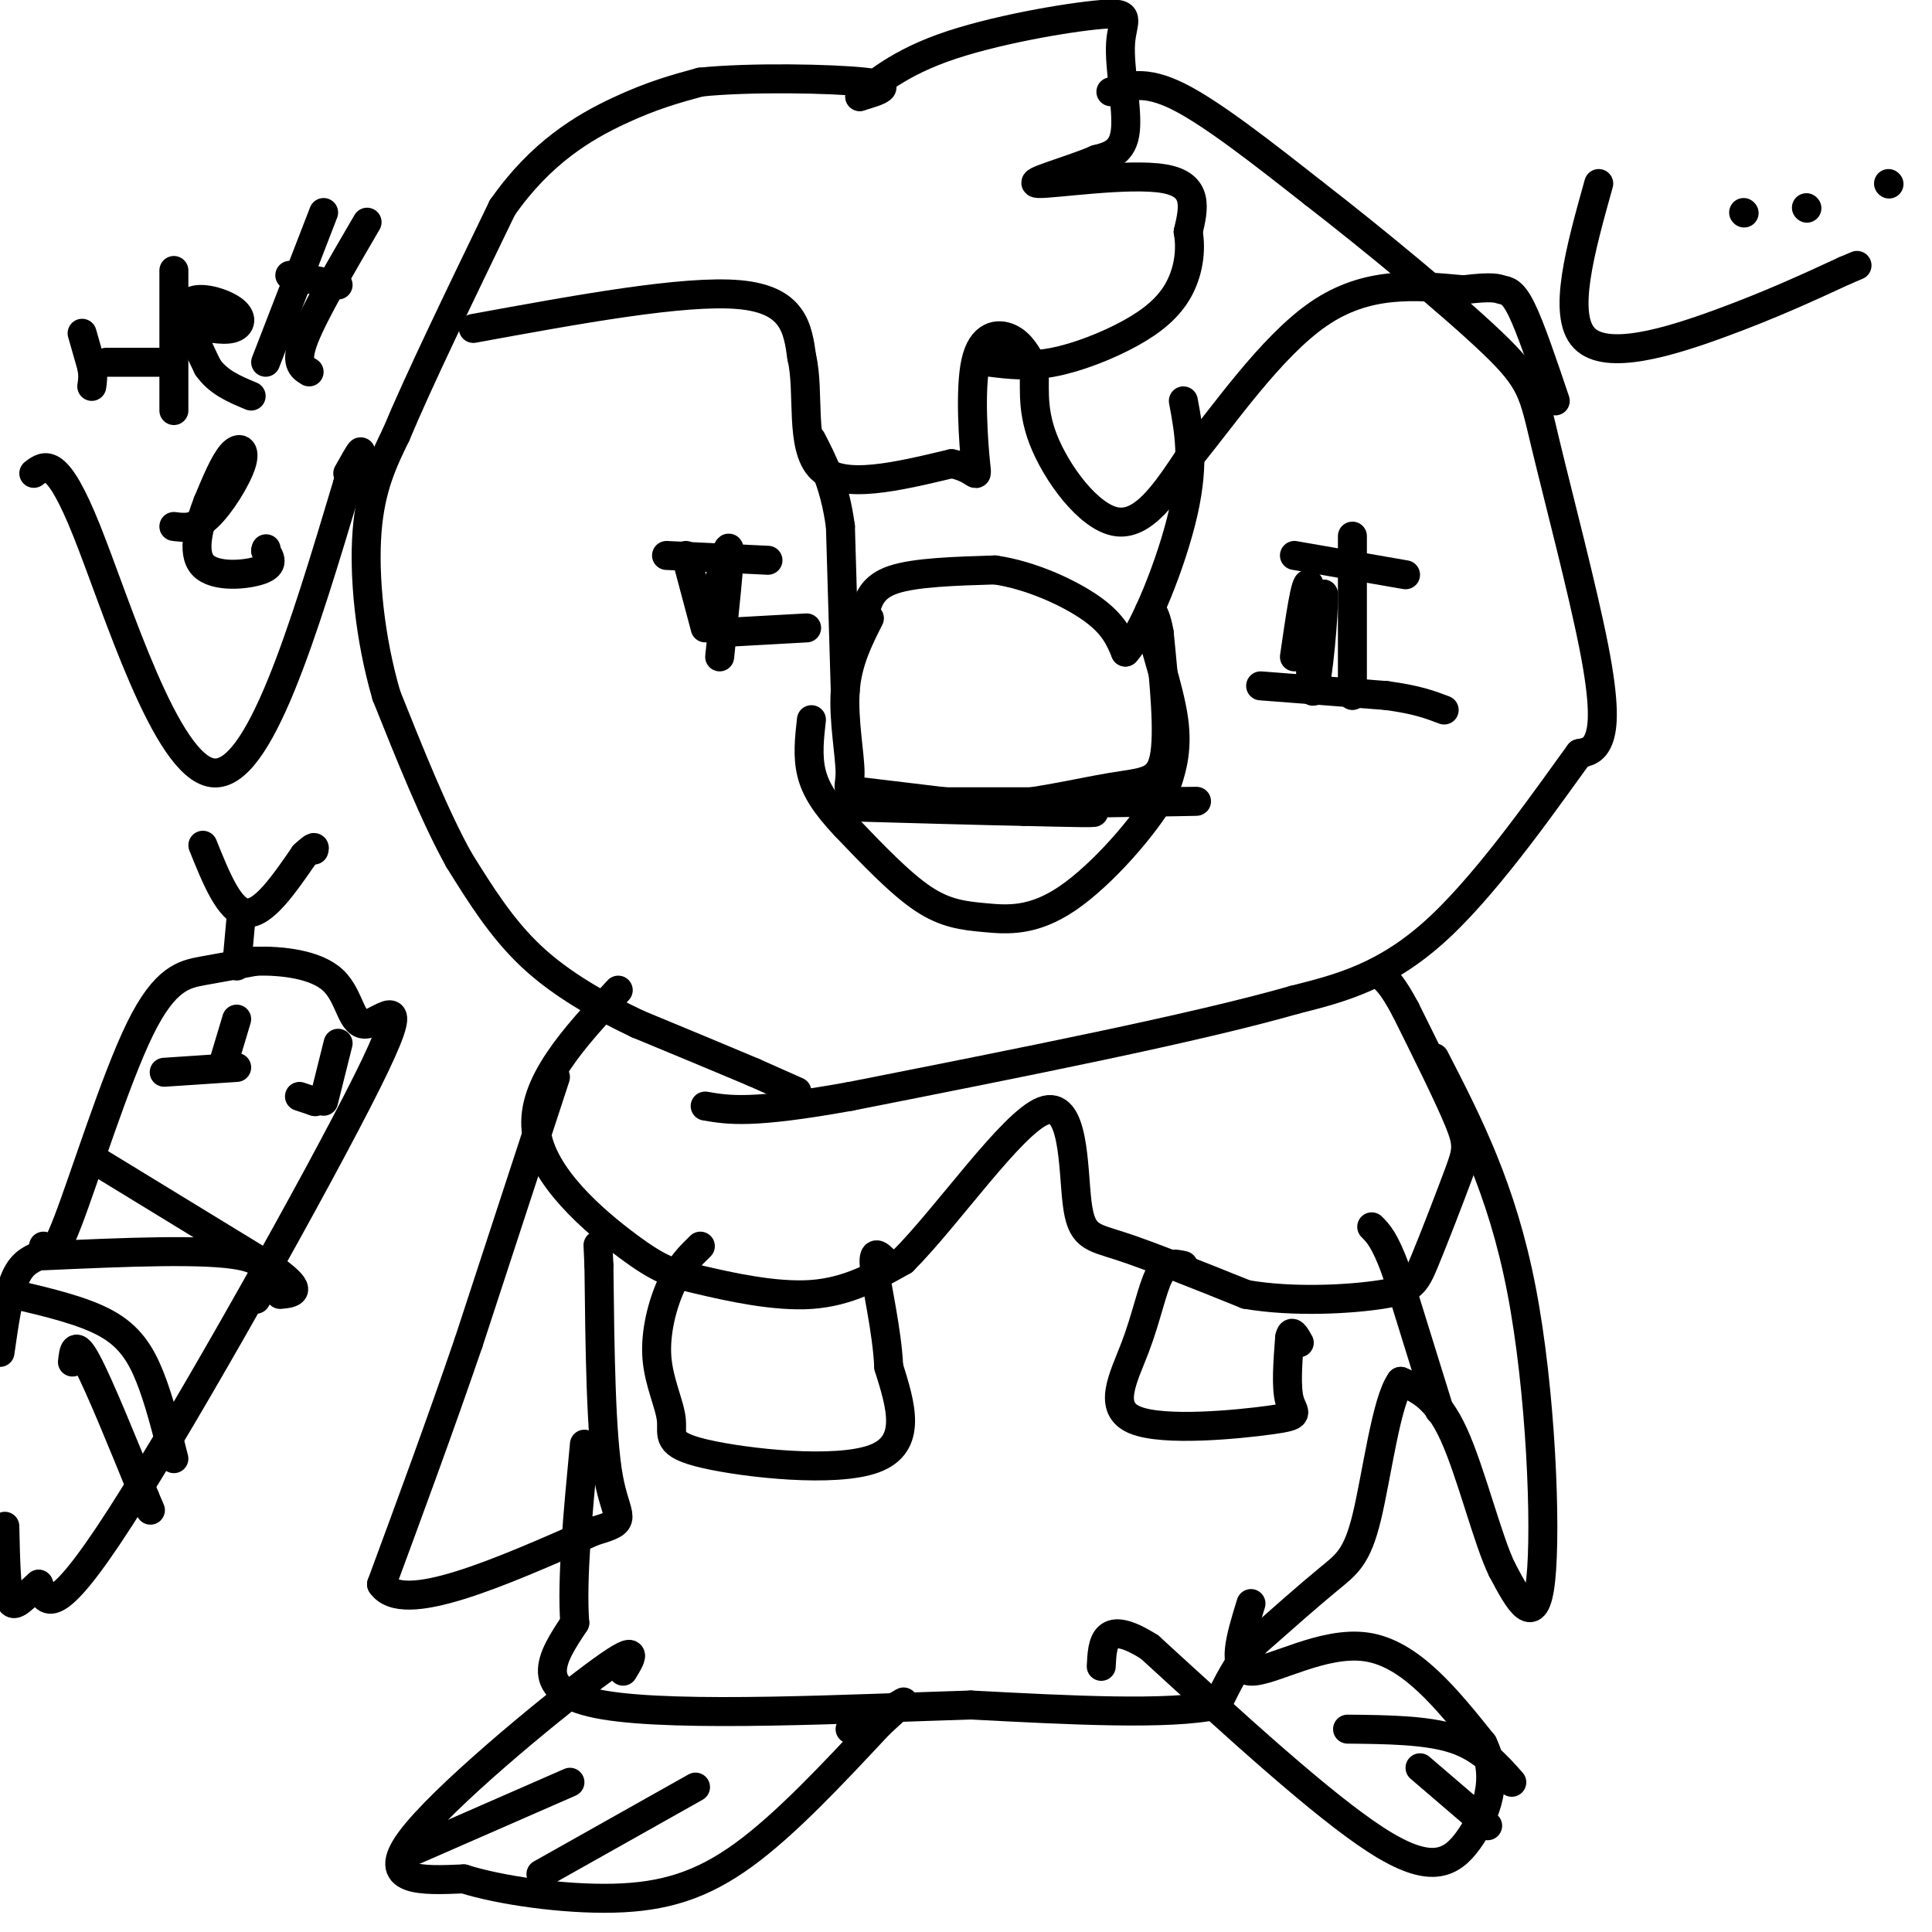 <svg viewBox='0 0 400 400' version='1.1' xmlns='http://www.w3.org/2000/svg' xmlns:xlink='http://www.w3.org/1999/xlink'><g fill='none' stroke='#000000' stroke-width='6' stroke-linecap='round' stroke-linejoin='round'><path d='M165,226c0.000,0.000 -9.000,-4.000 -9,-4'/><path d='M156,222c-5.500,-2.333 -14.750,-6.167 -24,-10'/><path d='M132,212c-7.956,-3.778 -15.844,-8.222 -22,-14c-6.156,-5.778 -10.578,-12.889 -15,-20'/><path d='M95,178c-5.000,-9.000 -10.000,-21.500 -15,-34'/><path d='M80,144c-3.489,-11.956 -4.711,-24.844 -4,-34c0.711,-9.156 3.356,-14.578 6,-20'/><path d='M82,90c4.667,-11.167 13.333,-29.083 22,-47'/><path d='M104,43c8.000,-11.489 17.000,-16.711 24,-20c7.000,-3.289 12.000,-4.644 17,-6'/><path d='M145,17c10.244,-1.067 27.356,-0.733 34,0c6.644,0.733 2.822,1.867 -1,3'/><path d='M178,20c1.749,-1.350 6.621,-6.226 17,-10c10.379,-3.774 26.267,-6.444 33,-7c6.733,-0.556 4.313,1.004 4,6c-0.313,4.996 1.482,13.427 1,18c-0.482,4.573 -3.241,5.286 -6,6'/><path d='M227,33c-5.131,2.250 -14.958,4.875 -12,5c2.958,0.125 18.702,-2.250 26,-1c7.298,1.250 6.149,6.125 5,11'/><path d='M246,48c0.713,3.970 -0.005,8.394 -2,12c-1.995,3.606 -5.268,6.394 -10,9c-4.732,2.606 -10.923,5.030 -16,6c-5.077,0.970 -9.038,0.485 -13,0'/><path d='M230,19c3.500,-1.250 7.000,-2.500 14,1c7.000,3.500 17.500,11.750 28,20'/><path d='M272,40c12.199,9.444 28.697,23.056 37,31c8.303,7.944 8.411,10.222 11,21c2.589,10.778 7.659,30.056 10,42c2.341,11.944 1.955,16.556 1,19c-0.955,2.444 -2.477,2.722 -4,3'/><path d='M327,156c-5.733,7.800 -18.067,25.800 -29,36c-10.933,10.200 -20.467,12.600 -30,15'/><path d='M268,207c-20.333,5.833 -56.167,12.917 -92,20'/><path d='M176,227c-20.333,3.667 -25.167,2.833 -30,2'/><path d='M98,68c21.833,-4.000 43.667,-8.000 55,-7c11.333,1.000 12.167,7.000 13,13'/><path d='M166,74c1.711,7.178 -0.511,18.622 4,23c4.511,4.378 15.756,1.689 27,-1'/><path d='M197,96c5.405,1.019 5.418,4.067 5,0c-0.418,-4.067 -1.266,-15.249 0,-21c1.266,-5.751 4.648,-6.072 7,-5c2.352,1.072 3.676,3.536 5,6'/><path d='M214,76c0.512,3.155 -0.708,8.042 2,15c2.708,6.958 9.345,15.988 15,17c5.655,1.012 10.327,-5.994 15,-13'/><path d='M246,95c7.000,-8.467 17.000,-23.133 27,-30c10.000,-6.867 20.000,-5.933 30,-5'/><path d='M303,60c6.298,-0.786 7.042,-0.250 8,0c0.958,0.250 2.131,0.214 4,4c1.869,3.786 4.435,11.393 7,19'/><path d='M175,143c0.000,0.000 -1.000,-34.000 -1,-34'/><path d='M174,109c-1.167,-8.667 -3.583,-13.333 -6,-18'/><path d='M179,127c0.750,-2.750 1.500,-5.500 6,-7c4.500,-1.500 12.750,-1.750 21,-2'/><path d='M206,118c7.400,1.067 15.400,4.733 20,8c4.600,3.267 5.800,6.133 7,9'/><path d='M233,135c3.756,-4.022 9.644,-18.578 12,-29c2.356,-10.422 1.178,-16.711 0,-23'/><path d='M180,128c-2.286,4.518 -4.571,9.036 -5,15c-0.429,5.964 1.000,13.375 1,17c-0.000,3.625 -1.429,3.464 3,4c4.429,0.536 14.714,1.768 25,3'/><path d='M204,167c9.083,-0.393 19.292,-2.875 26,-4c6.708,-1.125 9.917,-0.893 11,-6c1.083,-5.107 0.042,-15.554 -1,-26'/><path d='M240,131c-0.929,-5.488 -2.750,-6.208 -2,-2c0.750,4.208 4.071,13.345 5,20c0.929,6.655 -0.536,10.827 -2,15'/><path d='M241,164c-3.965,7.045 -12.877,17.156 -20,22c-7.123,4.844 -12.456,4.419 -17,4c-4.544,-0.419 -8.298,-0.834 -13,-4c-4.702,-3.166 -10.351,-9.083 -16,-15'/><path d='M175,171c-4.044,-4.289 -6.156,-7.511 -7,-11c-0.844,-3.489 -0.422,-7.244 0,-11'/><path d='M268,115c0.000,0.000 23.000,4.000 23,4'/><path d='M280,111c0.000,0.000 0.000,33.000 0,33'/><path d='M138,115c0.000,0.000 21.000,1.000 21,1'/><path d='M142,115c0.000,0.000 4.000,15.000 4,15'/><path d='M128,205c-9.035,9.716 -18.070,19.432 -17,29c1.070,9.568 12.246,18.987 19,24c6.754,5.013 9.088,5.619 15,7c5.912,1.381 15.404,3.537 23,3c7.596,-0.537 13.298,-3.769 19,-7'/><path d='M187,261c9.144,-9.144 22.502,-28.502 29,-31c6.498,-2.498 6.134,11.866 7,19c0.866,7.134 2.962,7.038 9,9c6.038,1.962 16.019,5.981 26,10'/><path d='M258,268c9.922,1.707 21.728,0.974 28,0c6.272,-0.974 7.011,-2.189 9,-7c1.989,-4.811 5.228,-13.218 7,-18c1.772,-4.782 2.078,-5.938 0,-11c-2.078,-5.062 -6.539,-14.031 -11,-23'/><path d='M291,209c-2.667,-5.000 -3.833,-6.000 -5,-7'/><path d='M115,223c0.000,0.000 -18.000,55.000 -18,55'/><path d='M97,278c-6.000,17.500 -12.000,33.750 -18,50'/><path d='M79,328c4.333,6.500 24.167,-2.250 44,-11'/><path d='M123,317c7.600,-2.200 4.600,-2.200 3,-11c-1.600,-8.800 -1.800,-26.400 -2,-44'/><path d='M124,262c-0.333,-7.333 -0.167,-3.667 0,0'/><path d='M297,219c6.978,13.556 13.956,27.111 18,48c4.044,20.889 5.156,49.111 4,60c-1.156,10.889 -4.578,4.444 -8,-2'/><path d='M311,325c-2.978,-6.044 -6.422,-20.156 -10,-28c-3.578,-7.844 -7.289,-9.422 -11,-11'/><path d='M290,286c-2.988,4.012 -4.958,19.542 -7,28c-2.042,8.458 -4.155,9.845 -8,13c-3.845,3.155 -9.423,8.077 -15,13'/><path d='M260,340c-3.833,4.333 -5.917,8.667 -8,13'/><path d='M252,353c-9.833,2.167 -30.417,1.083 -51,0'/><path d='M201,353c-24.556,0.756 -60.444,2.644 -76,0c-15.556,-2.644 -10.778,-9.822 -6,-17'/><path d='M119,336c-0.667,-9.000 0.667,-23.000 2,-37'/><path d='M145,258c-2.088,2.030 -4.177,4.061 -6,8c-1.823,3.939 -3.381,9.788 -3,15c0.381,5.212 2.700,9.789 3,13c0.300,3.211 -1.419,5.057 7,7c8.419,1.943 26.977,3.984 35,1c8.023,-2.984 5.512,-10.992 3,-19'/><path d='M184,283c-0.333,-7.622 -2.667,-17.178 -3,-21c-0.333,-3.822 1.333,-1.911 3,0'/><path d='M245,262c-1.766,-0.401 -3.532,-0.803 -5,2c-1.468,2.803 -2.639,8.809 -5,15c-2.361,6.191 -5.911,12.567 0,15c5.911,2.433 21.284,0.924 28,0c6.716,-0.924 4.776,-1.264 4,-4c-0.776,-2.736 -0.388,-7.868 0,-13'/><path d='M267,277c0.333,-2.000 1.167,-0.500 2,1'/><path d='M259,332c-2.133,6.911 -4.267,13.822 0,14c4.267,0.178 14.933,-6.378 24,-5c9.067,1.378 16.533,10.689 24,20'/><path d='M307,361c3.607,7.143 0.625,15.000 -3,20c-3.625,5.000 -7.893,7.143 -19,0c-11.107,-7.143 -29.054,-23.571 -47,-40'/><path d='M238,341c-9.500,-6.000 -9.750,-1.000 -10,4'/><path d='M129,346c1.933,-3.178 3.867,-6.356 -6,1c-9.867,7.356 -31.533,25.244 -38,34c-6.467,8.756 2.267,8.378 11,8'/><path d='M96,389c7.440,2.357 20.542,4.250 31,4c10.458,-0.250 18.274,-2.643 27,-9c8.726,-6.357 18.363,-16.679 28,-27'/><path d='M182,357c5.689,-5.311 5.911,-5.089 4,-4c-1.911,1.089 -5.956,3.044 -10,5'/><path d='M9,258c0.738,2.065 1.476,4.131 5,-5c3.524,-9.131 9.833,-29.458 15,-40c5.167,-10.542 9.190,-11.298 13,-12c3.810,-0.702 7.405,-1.351 11,-2'/><path d='M53,199c5.104,-0.127 12.365,0.554 16,4c3.635,3.446 3.644,9.656 7,9c3.356,-0.656 10.057,-8.176 0,12c-10.057,20.176 -36.874,68.050 -51,90c-14.126,21.950 -15.563,17.975 -17,14'/><path d='M8,328c-3.933,3.511 -5.267,5.289 -6,3c-0.733,-2.289 -0.867,-8.644 -1,-15'/><path d='M8,260c-1.833,0.833 -3.667,1.667 -5,5c-1.333,3.333 -2.167,9.167 -3,15'/><path d='M49,200c0.000,0.000 1.000,-11.000 1,-11'/><path d='M42,175c2.750,6.833 5.500,13.667 9,14c3.500,0.333 7.750,-5.833 12,-12'/><path d='M63,177c2.333,-2.167 2.167,-1.583 2,-1'/><path d='M34,222c0.000,0.000 15.000,-1.000 15,-1'/><path d='M49,211c0.000,0.000 -3.000,10.000 -3,10'/><path d='M62,227c0.000,0.000 3.000,1.000 3,1'/><path d='M65,228c0.500,0.167 0.250,0.083 0,0'/><path d='M70,216c0.000,0.000 -3.000,12.000 -3,12'/><path d='M7,98c2.378,-1.822 4.756,-3.644 11,12c6.244,15.644 16.356,48.756 26,50c9.644,1.244 18.822,-29.378 28,-60'/><path d='M72,100c4.667,-10.333 2.333,-6.167 0,-2'/><path d='M17,69c0.000,0.000 2.000,7.000 2,7'/><path d='M19,76c0.333,1.833 0.167,2.917 0,4'/><path d='M22,75c0.000,0.000 11.000,0.000 11,0'/><path d='M36,56c0.000,0.000 0.000,29.000 0,29'/><path d='M39,67c3.512,0.768 7.024,1.536 9,1c1.976,-0.536 2.417,-2.375 0,-4c-2.417,-1.625 -7.690,-3.036 -9,-1c-1.310,2.036 1.345,7.518 4,13'/><path d='M43,76c2.167,3.167 5.583,4.583 9,6'/><path d='M67,44c0.000,0.000 -12.000,31.000 -12,31'/><path d='M60,57c0.000,0.000 10.000,2.000 10,2'/><path d='M76,46c-5.500,9.417 -11.000,18.833 -13,24c-2.000,5.167 -0.500,6.083 1,7'/><path d='M36,109c2.137,0.280 4.274,0.560 7,-2c2.726,-2.560 6.042,-7.958 7,-11c0.958,-3.042 -0.440,-3.726 -2,-2c-1.560,1.726 -3.280,5.863 -5,10'/><path d='M43,104c-1.702,4.381 -3.458,10.333 -1,13c2.458,2.667 9.131,2.048 12,1c2.869,-1.048 1.935,-2.524 1,-4'/><path d='M55,114c0.167,-0.667 0.083,-0.333 0,0'/><path d='M331,38c-3.800,13.600 -7.600,27.200 -3,32c4.600,4.800 17.600,0.800 28,-3c10.400,-3.800 18.200,-7.400 26,-11'/><path d='M382,56c4.333,-1.833 2.167,-0.917 0,0'/><path d='M361,44c0.000,0.000 0.100,0.100 0.1,0.1'/><path d='M374,43c0.000,0.000 0.100,0.100 0.1,0.1'/><path d='M391,38c0.000,0.000 0.100,0.100 0.1,0.1'/><path d='M298,292c0.000,0.000 -9.000,-29.000 -9,-29'/><path d='M289,263c-2.333,-6.333 -3.667,-7.667 -5,-9'/><path d='M313,369c-3.167,-3.583 -6.333,-7.167 -12,-9c-5.667,-1.833 -13.833,-1.917 -22,-2'/><path d='M308,378c0.000,0.000 -14.000,-12.000 -14,-12'/><path d='M86,383c0.000,0.000 32.000,-14.000 32,-14'/><path d='M112,388c0.000,0.000 32.000,-18.000 32,-18'/><path d='M21,241c0.000,0.000 36.000,22.000 36,22'/><path d='M57,263c6.167,4.500 3.583,4.750 1,5'/><path d='M9,260c16.833,-0.750 33.667,-1.500 41,0c7.333,1.500 5.167,5.250 3,9'/><path d='M3,268c7.133,1.689 14.267,3.378 19,6c4.733,2.622 7.067,6.178 9,11c1.933,4.822 3.467,10.911 5,17'/><path d='M15,282c0.250,-2.333 0.500,-4.667 3,0c2.500,4.667 7.250,16.333 12,28'/><path d='M30,310c2.000,4.667 1.000,2.333 0,0'/><path d='M149,131c0.000,0.000 18.000,-1.000 18,-1'/><path d='M148,123c0.000,0.000 1.000,-3.000 1,-3'/><path d='M149,120c0.689,-2.778 1.911,-8.222 2,-6c0.089,2.222 -0.956,12.111 -2,22'/><path d='M261,142c0.000,0.000 26.000,2.000 26,2'/><path d='M287,144c6.333,0.833 9.167,1.917 12,3'/><path d='M270,134c0.000,0.000 4.000,-11.000 4,-11'/><path d='M274,123c0.222,3.711 -1.222,18.489 -2,20c-0.778,1.511 -0.889,-10.244 -1,-22'/><path d='M271,121c-0.667,-1.167 -1.833,6.917 -3,15'/><path d='M179,167c27.083,-0.417 54.167,-0.833 64,-1c9.833,-0.167 2.417,-0.083 -5,0'/><path d='M238,166c-12.333,0.000 -40.667,0.000 -51,0c-10.333,0.000 -2.667,0.000 5,0'/><path d='M192,166c8.689,0.444 27.911,1.556 33,2c5.089,0.444 -3.956,0.222 -13,0'/><path d='M212,168c-8.500,-0.167 -23.250,-0.583 -38,-1'/><path d='M174,167c3.000,-0.333 29.500,-0.667 56,-1'/></g>
</svg>